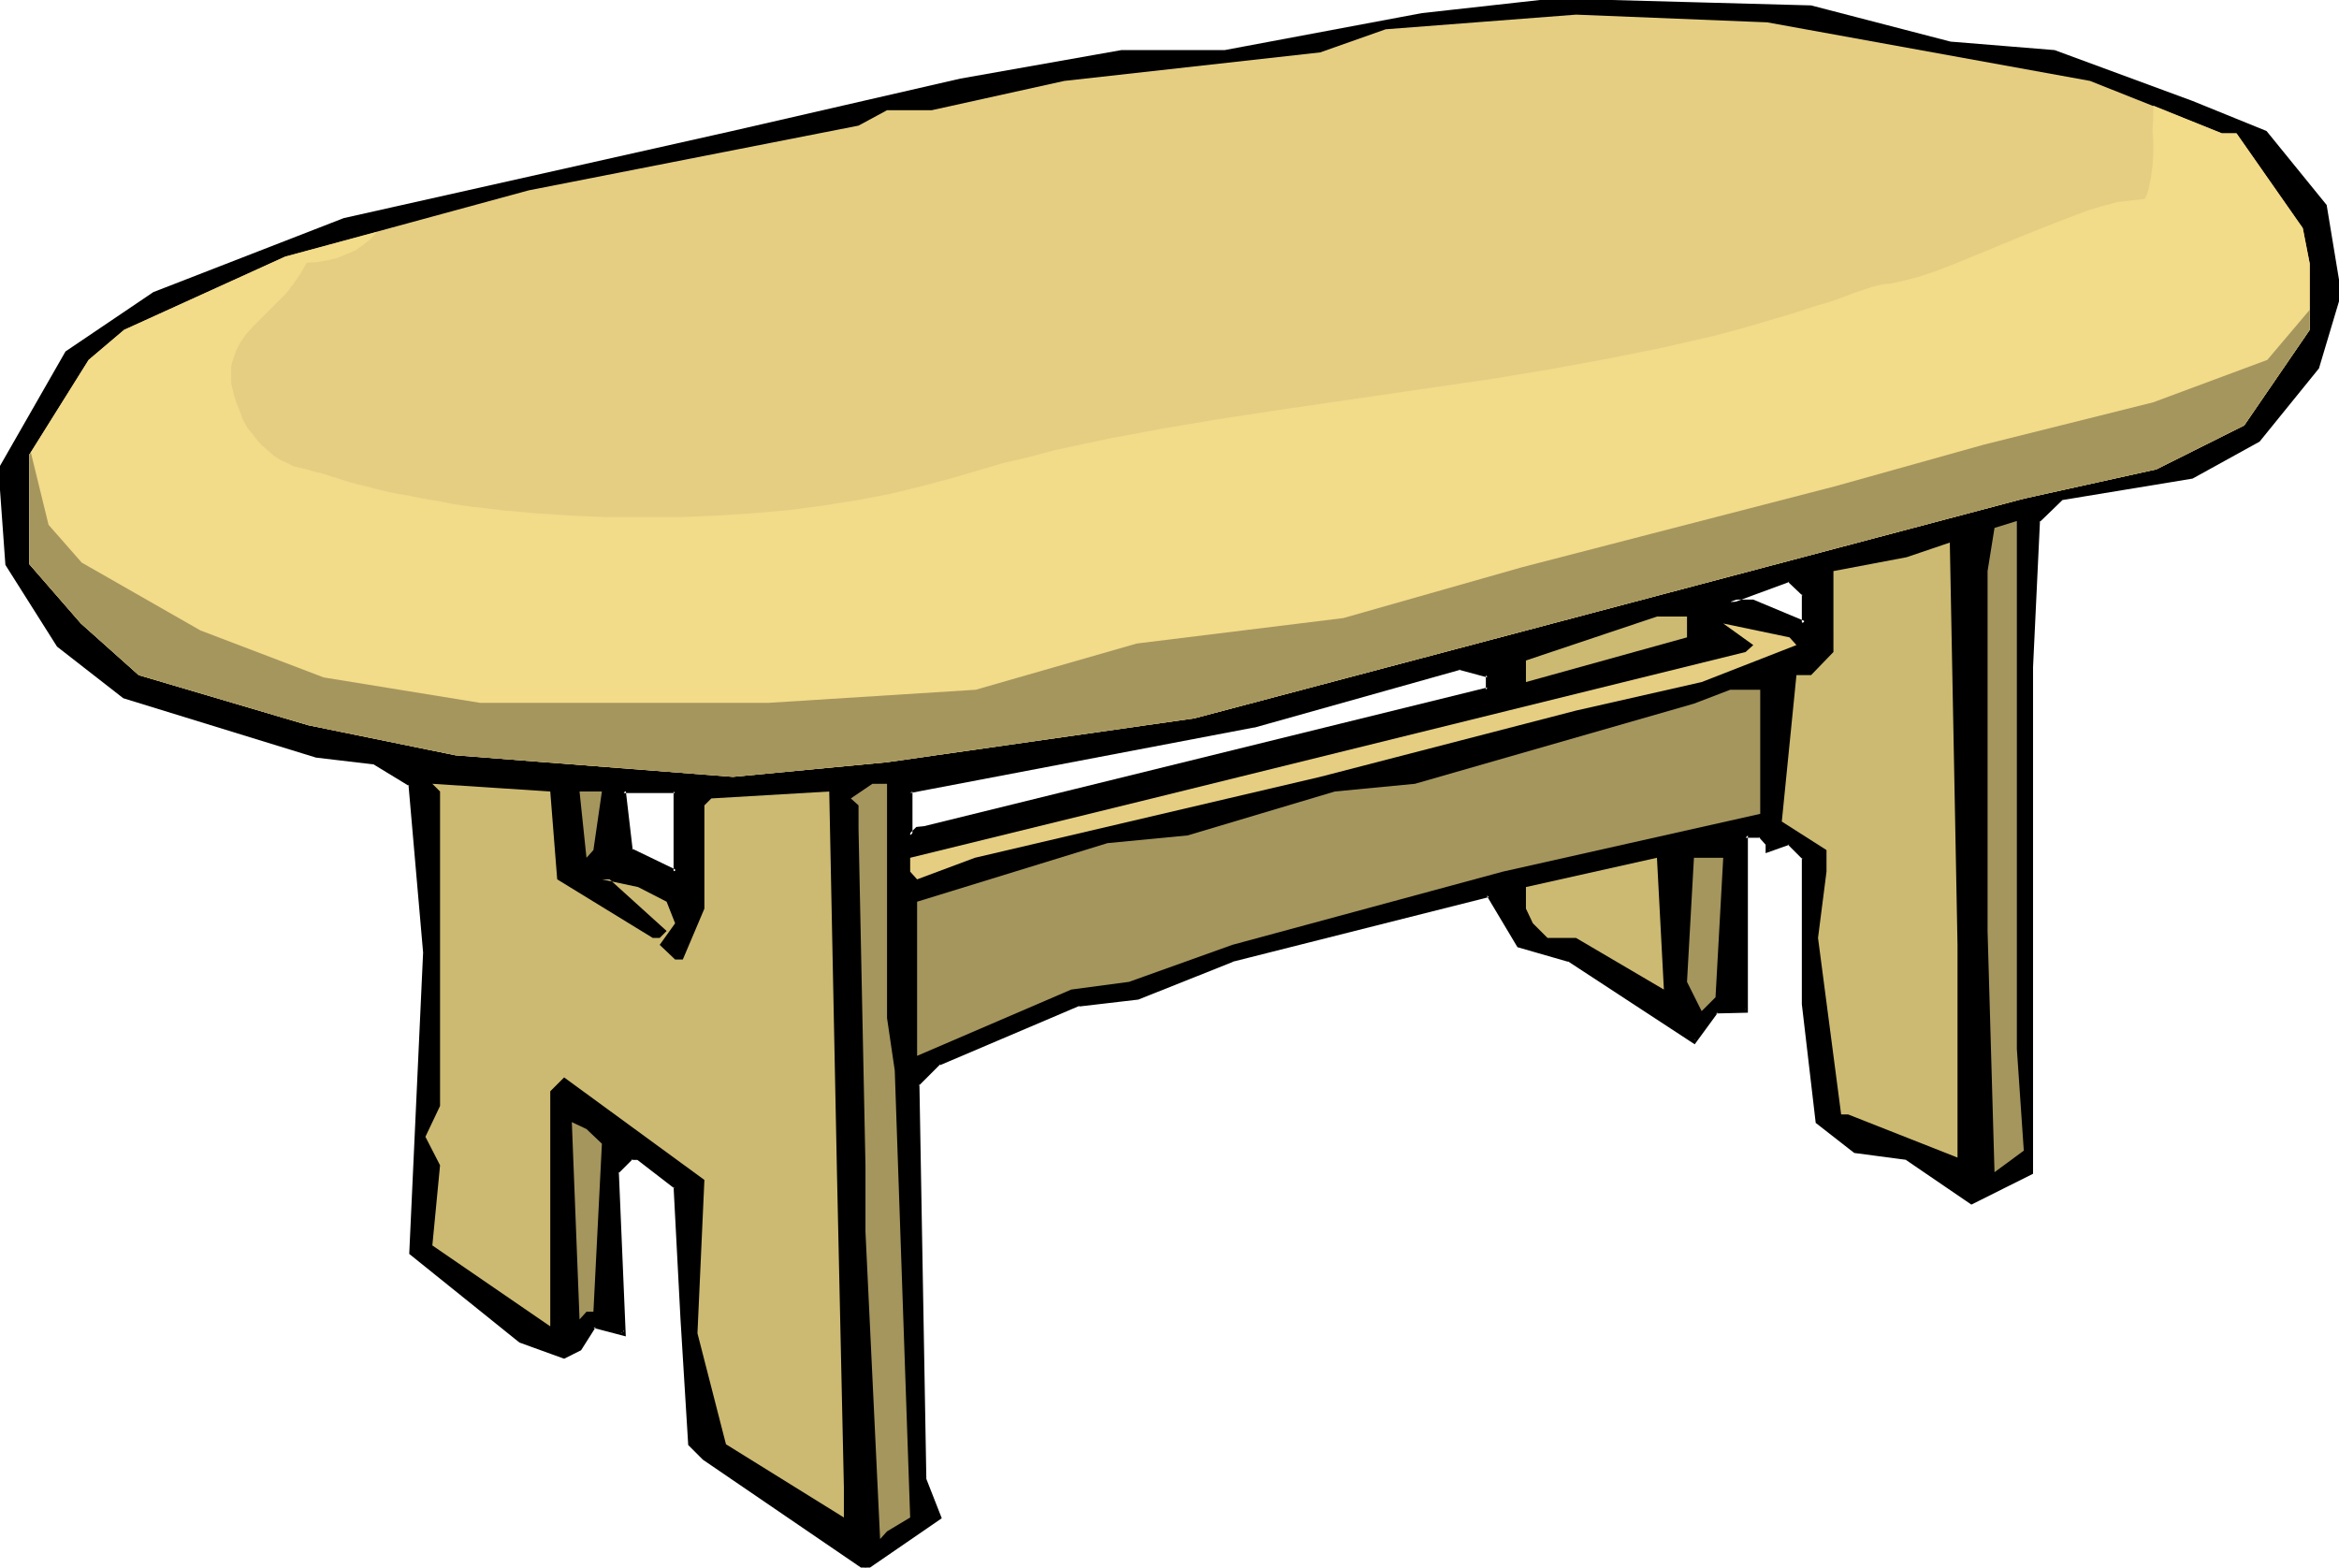 <svg xmlns="http://www.w3.org/2000/svg" fill-rule="evenodd" height="328.713" preserveAspectRatio="none" stroke-linecap="round" viewBox="0 0 3035 2034" width="490.455"><style>.brush1{fill:#000}.pen1{stroke:none}.brush2{fill:#e5ce82}.brush3{fill:#a5965e}.brush4{fill:#ccba72}</style><path class="pen1 brush1" d="M2341 809v-38l-19-18-77 28h30l66 28zm189-752 135 11 179 65 96 40 76 95 19 113-28 95-77 95-86 47-170 29-30 29-9 190v655l-76 39-85-58-67-9-48-37-18-153v-190l-19-19-29 9v-9l-9-10h-19v228h-39l-28 39-162-106-65-19-40-65-332 84-123 49-76 9-182 76-28 28 9 513 19 49-95 65-209-142-19-18-9-162-10-172-48-38h-9l-19 19 9 209-39-9-18 29-20 10-57-20-142-114 19-390-19-219-47-28-76-9-249-76-85-67-66-105L0 609l87-151 114-77 246-95 504-113 295-68 210-37h133l257-49 171-19 333 10 180 47zM876 1131v-104h-67l10 76 57 28zm1055-236v-19l-37-10-267 75-446 86v57l9-9h9l732-180z"/><path class="pen1 brush1" d="M2343 813v-43l-21-21-92 34h45-1l69 30-1-7-67-28h-30l1 5 76-28h-2l19 18-1-2v38l4-3 1 7z"/><path class="pen1 brush1" d="m2530 60 135 11h-1l179 65 95 39v-1l76 95v-1l18 114v-1l-28 95 1-1-77 95 1-1-86 47h1l-171 28-31 31-9 191v655l1-2-77 39h3l-85-58-67-10 1 1-49-38 2 2-19-153v1-192l-21-21-29 10 3 3v-11l-10-10h-23v230l2-3-40 1-29 40 4-1-163-106-66-20 2 2-41-67-334 84h-1l-122 49h1l-77 9-182 77-29 29 9 515 19 49 1-3-96 65h4l-210-142h1l-19-18 1 2-10-162-9-173-50-39h-11l-21 20 9 210 4-3-41-9-20 31 2-1-20 9h2l-57-20 1 1-142-114 1 2 18-390v-1l-19-219-48-30-77-8h1l-249-77 1 1-86-68 1 1-66-104 1 1L3 609v1l86-151-1 1 114-76 246-95 504-114 295-67 209-37h134l256-49 171-19 333 10h-1l181 47 1-6-181-47-333-9h-1l-171 19-256 48h-134l-209 37-296 68-504 113-247 96-114 77-87 152 9 125 67 106 86 67 250 77 76 9h-1l46 28-1-2 19 218-18 391 143 115 58 21 22-11 19-30-3 1 42 11-9-213-1 2 19-19-2 1h9-1l48 37-1-2 9 172 10 163 19 19 211 144 99-68-20-51v1l-9-513-1 2 28-28v1l181-77-1 1 77-9 123-49h-1l333-84-3-2 40 67 66 19-1-1 165 108 30-41-3 1 42-1v-230l-3 3h19l-2-1 9 10v-2 13l31-11h-2l19 19-1-2v190l18 154 50 39 68 9h-1l85 58 80-40V866l9-190-1 2 30-29h-1l170-28 87-48 77-95 29-97-19-115-78-96-96-39-179-66-135-11-1 6z"/><path class="pen1 brush1" d="M879 1136v-112h-73l10 81 63 31-1-7-58-28 1 2-9-77-3 3h67l-2-2v104l4-2 1 7zm1054-239v-23l-39-10-268 75h1l-449 85v67l14-14-2 1h10l733-181-3-5-731 180-10 1-10 10 5 1v-57l-3 2 446-85h1l267-75h-2l37 10-2-3v19l2-3 3 5z"/><path class="pen1 brush2" d="m2712 105 171 68h19l86 123 9 46v86l-85 124-114 57-172 38-1076 285-399 57-200 19-360-28-191-39-220-65-75-67-67-77V590l77-123 46-39 209-95 316-86 428-84 37-20h58l172-38 332-37 85-30 247-19 248 10 419 76z"/><path class="pen1 brush3" d="m2626 1493-38 28-9-313V741l9-56 29-9v685l9 132z"/><path class="pen1 brush4" d="m2540 1502-142-56h-9l-30-229 11-86v-28l-58-37 19-190h19l29-30V741l95-18 56-19 10 522v276zm-351-675-209 58v-28l170-57h39v27z"/><path class="pen1 brush2" d="m2331 837-123 48-163 37-332 86-448 105-75 28-9-10v-18l314-77 770-190 10-9-39-28 86 18 9 10z"/><path class="pen1 brush3" d="m2284 1056-334 75-351 95-134 48-75 10-200 86v-200l247-76 104-10 191-57 104-10 362-104 47-18h39v161z"/><path class="pen1 brush4" d="m723 1141 124 76h9l9-9-74-67h-10l47 10 37 19 11 28-20 28 20 19h10l28-66v-134l9-9 153-9 10 494 9 409v39l-153-95-37-144 9-199-182-133-18 18v305l-153-105 10-104-19-37 19-40v-408l-10-10 153 10 9 114z"/><path class="pen1 brush3" d="m1151 1321 10 68 20 580-30 18-9 10-19-399v-86l-9-437v-30l-10-9 28-19h19v304zm-381-218-9 10-9-86h29l-11 76z"/><path class="pen1 brush4" d="M2045 1217h-37l-19-19-9-19v-28l170-38 9 171-114-67z"/><path class="pen1 brush3" d="m2226 1294-18 18-19-38 9-161h38l-10 181zM781 1484l-11 218h-9l-9 10-10-256 19 9 20 19z"/><path class="pen1" style="fill:#f2db89" d="m2794 137 89 36h19l86 123 9 46v86l-85 124-114 57-172 38-1076 285-399 57-200 19-360-28-191-39-220-65-75-67-67-77V590l77-123 46-39 209-95 119-32-8 9-10 8-10 7-12 5-12 5-13 3-13 2-13 1-8 14-9 13-10 13-11 11-10 10-11 11-10 10-9 10-8 11-6 12-2 6-2 6-2 7v22l2 9 2 8 3 9 4 10 4 11 6 11 5 6 6 8 7 8 8 7 8 7 9 6 9 4 8 4 17 4 10 3 9 2 38 12 20 5 19 5 18 4 18 3 19 4 19 3 20 4 21 3 42 5 44 4 46 3 46 2h95l47-2 47-3 46-4 46-6 44-7 42-8 21-5 20-5 19-5 19-5 34-10 34-10 34-8 34-9 70-15 70-13 71-12 72-11 144-21 144-21 72-12 71-13 70-14 35-8 35-8 34-9 34-10 34-10 34-11 11-3 12-4 24-9 12-4 12-4 12-3 11-1 18-4 19-5 21-7 21-8 22-9 22-9 46-19 45-18 21-8 21-8 20-6 19-5 10-1 8-1 9-1 8-1 3-6 2-7 3-15 2-15 1-15v-16l-1-15 1-16v-16z"/><path class="pen1 brush3" d="M2997 402v26l-85 124-114 57-172 38-1076 285-399 57-200 19-360-28-191-39-220-65-75-67-67-77V590l2-3 23 94 43 49 154 88 160 61 203 33h374l269-17 209-60 268-33 232-66 170-44 236-61 193-54 220-55 148-55 55-65z"/></svg>
